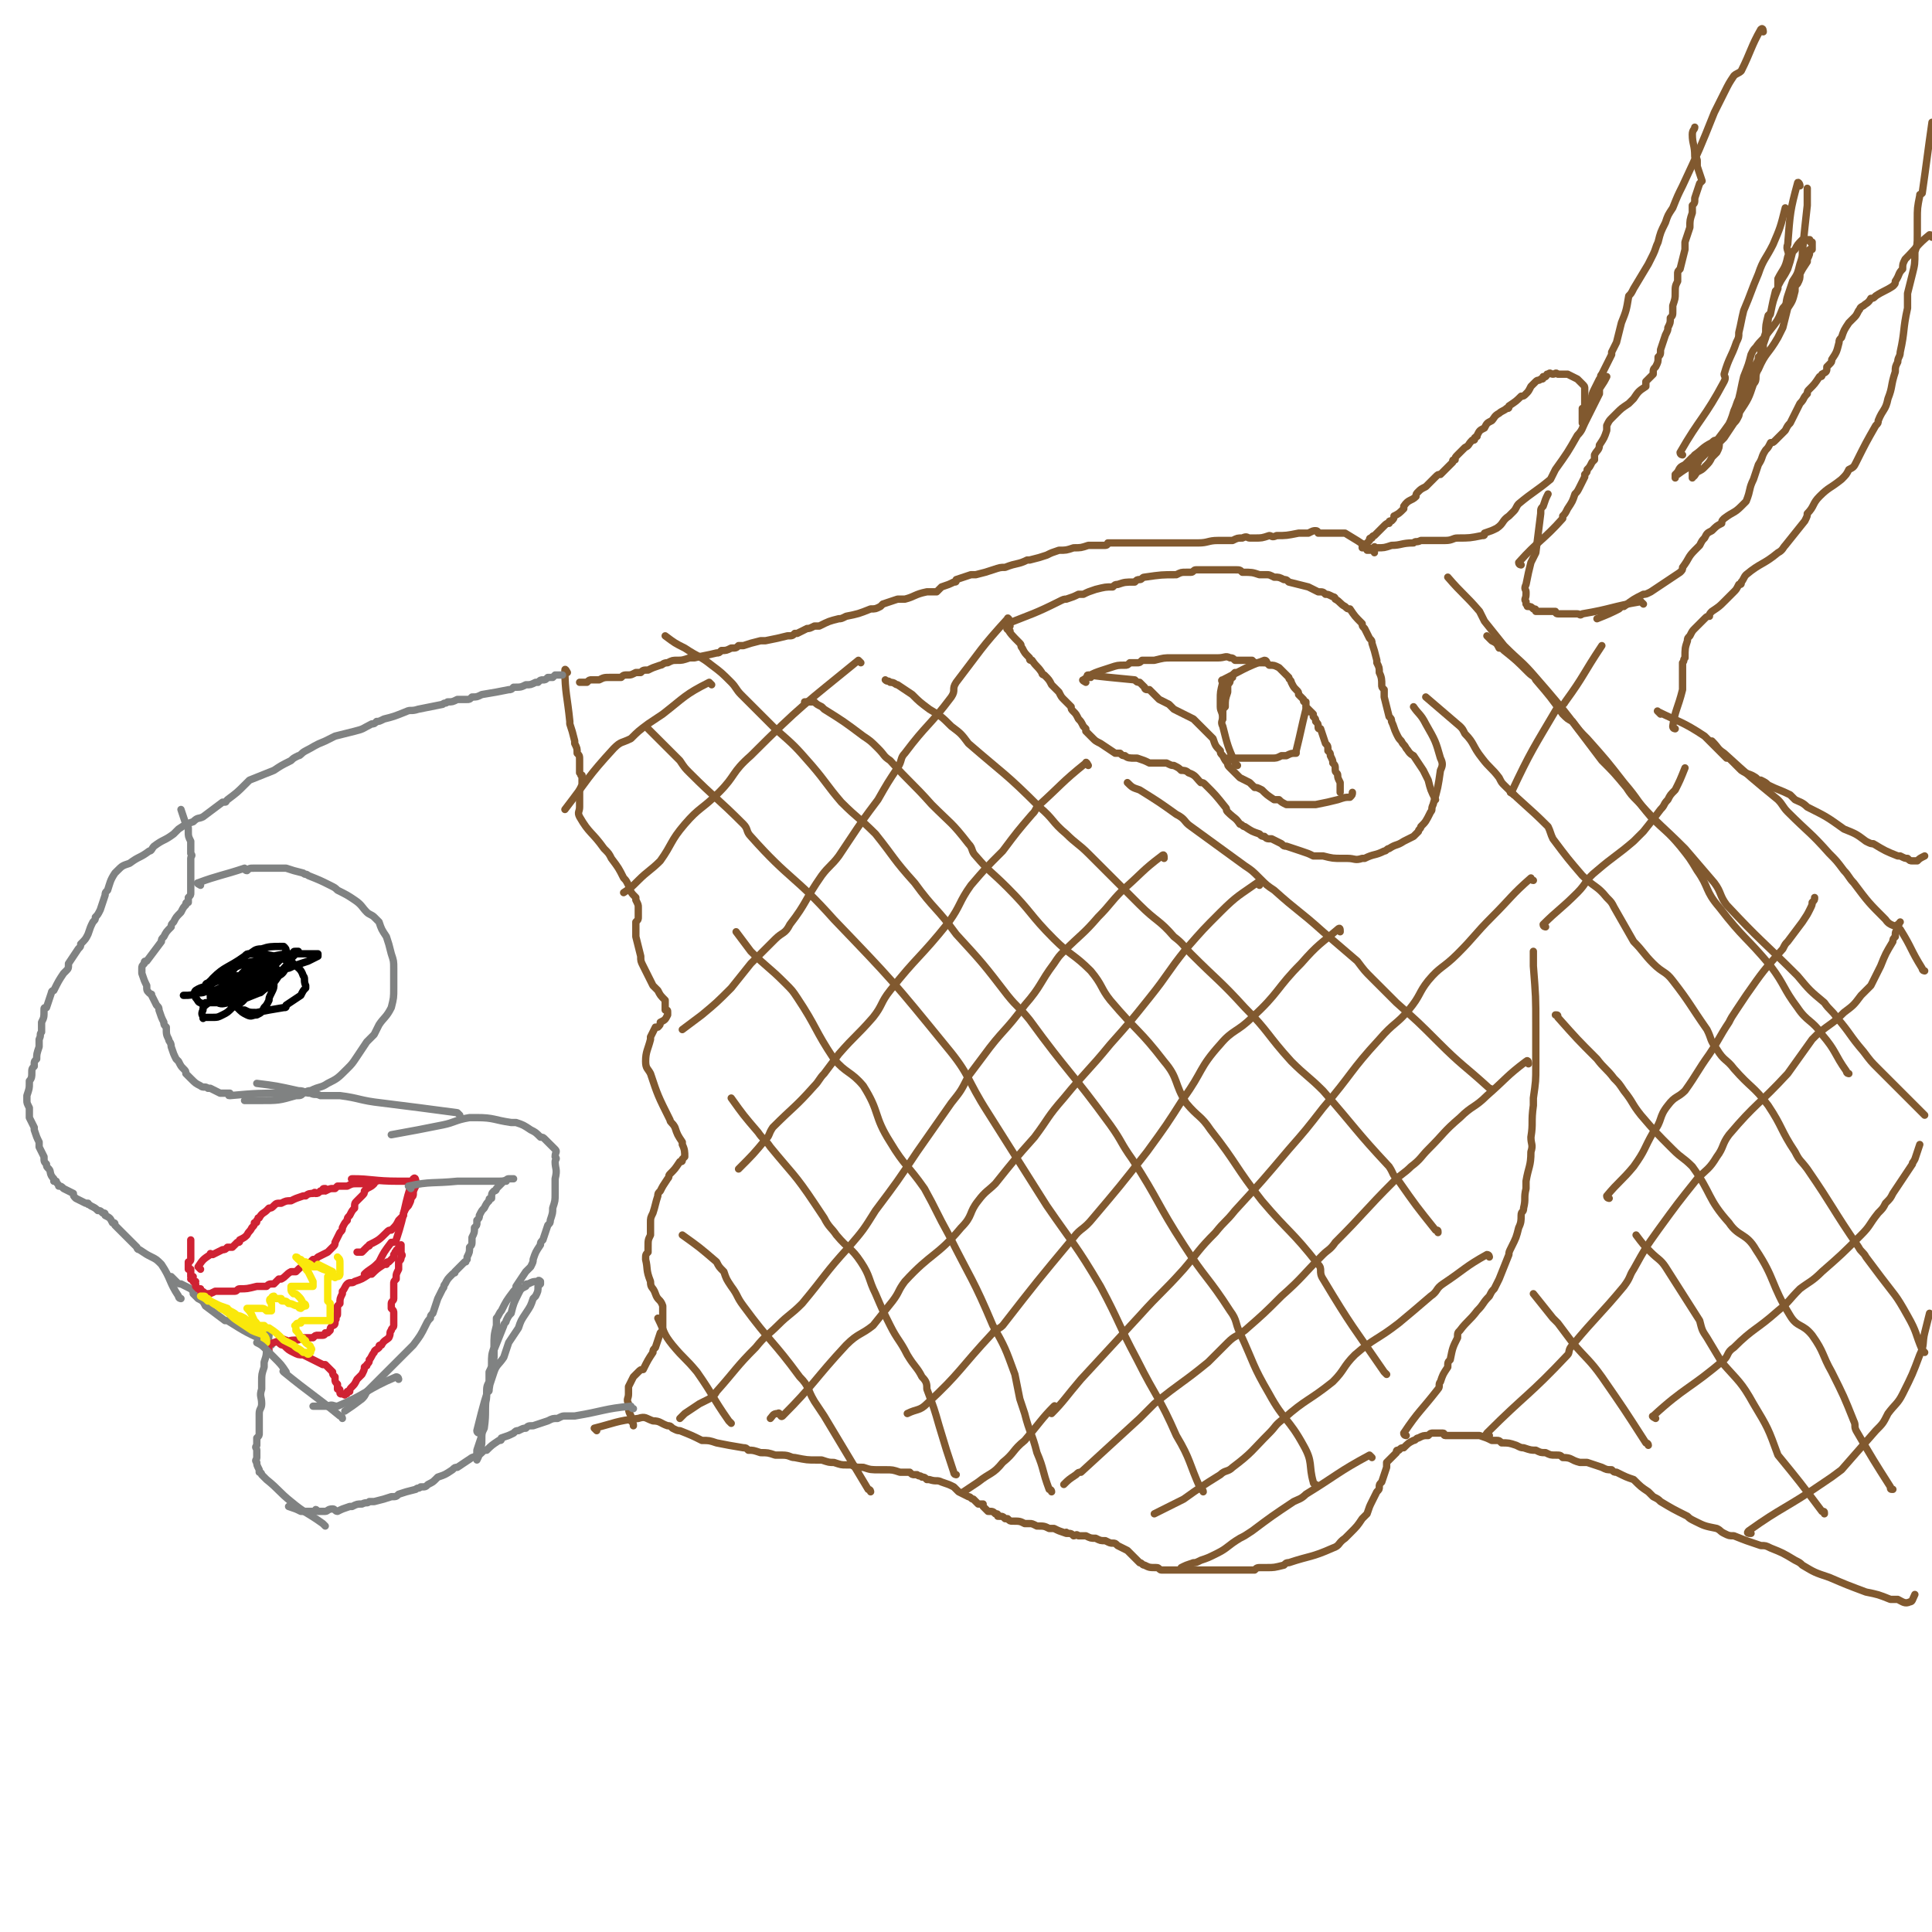 <svg viewBox='0 0 790 790' version='1.1' xmlns='http://www.w3.org/2000/svg' xmlns:xlink='http://www.w3.org/1999/xlink'><g fill='none' stroke='#81592F' stroke-width='3' stroke-linecap='round' stroke-linejoin='round'><path d='M244,585c0,0 -1,-1 -1,-1 8,-2 9,-3 18,-4 3,-1 3,0 6,1 3,0 3,1 6,2 1,0 1,0 2,1 2,1 2,1 3,1 5,2 5,2 9,4 3,0 3,0 6,1 5,1 5,1 11,2 1,0 1,0 2,1 2,0 2,0 5,1 3,0 3,0 6,1 2,0 2,0 3,0 3,0 3,1 5,1 5,1 5,1 9,1 1,0 1,0 2,0 3,1 3,1 5,1 3,1 3,1 5,1 1,0 1,0 2,0 2,1 2,1 5,1 3,1 3,1 7,1 1,0 1,0 2,0 3,0 3,0 6,1 1,0 1,0 1,0 1,0 1,0 3,0 1,1 1,1 2,1 1,0 1,0 1,0 1,1 1,0 2,1 1,0 1,0 2,1 1,0 1,0 1,0 3,1 3,0 5,1 3,1 3,1 5,2 1,1 1,1 2,2 2,1 2,1 4,2 1,0 1,1 2,1 1,1 1,1 2,2 1,0 1,0 2,0 0,1 0,1 0,1 1,1 1,1 2,2 2,0 2,0 3,1 1,0 1,0 1,1 2,0 2,0 3,1 1,0 1,0 1,0 1,1 1,1 2,1 3,0 3,0 5,1 1,0 1,0 2,0 1,0 1,0 3,1 3,0 3,0 5,1 1,0 1,0 2,0 2,1 2,1 5,2 0,0 0,-1 0,0 2,0 2,0 3,1 1,0 1,-1 2,0 2,0 2,0 3,0 2,1 2,1 4,1 2,1 2,1 4,1 2,1 2,1 3,1 1,0 1,0 2,1 2,1 2,1 4,2 2,2 2,2 3,3 1,1 1,1 2,2 1,0 1,1 2,1 2,1 2,1 5,1 1,0 1,1 2,1 2,0 2,0 5,0 2,0 2,0 4,0 1,0 1,0 2,0 1,0 1,0 2,0 3,0 3,0 5,0 1,0 1,0 2,0 3,0 3,0 5,0 1,0 1,0 2,0 3,0 3,0 6,0 3,0 3,0 5,0 1,-1 1,-1 3,-1 1,0 1,0 2,0 3,0 3,0 7,-1 1,-1 1,-1 2,-1 9,-3 9,-2 18,-6 3,-1 2,-2 5,-4 1,-1 1,-1 2,-2 3,-3 3,-3 5,-6 1,-1 1,-1 2,-2 1,-3 1,-3 2,-5 1,-2 1,-2 2,-4 1,-1 1,-1 1,-2 0,-1 0,-1 1,-2 1,-3 1,-3 2,-6 0,-1 0,-1 0,-2 1,-1 1,-1 2,-2 1,-1 1,-1 2,-2 0,-1 0,-1 1,-1 1,-1 1,-1 2,-1 2,-2 2,-2 4,-3 1,0 1,-1 2,-1 2,-1 2,-1 4,-1 1,-1 1,-1 2,-1 2,0 2,0 4,0 1,0 0,1 1,1 2,0 2,0 4,0 1,0 1,0 3,0 1,0 1,0 2,0 3,0 3,0 5,0 3,1 3,1 5,2 1,0 1,0 2,0 1,0 1,0 2,1 3,0 3,0 6,1 2,1 2,1 3,1 3,1 3,1 5,1 2,1 2,1 4,1 2,1 2,1 4,1 2,0 2,0 3,1 4,0 3,1 7,2 1,0 1,0 3,0 3,1 3,1 6,2 2,1 2,1 4,1 1,1 1,1 2,1 4,2 4,2 7,3 3,3 3,3 6,5 1,1 1,1 2,2 2,1 2,1 3,2 5,3 5,3 11,6 1,1 1,1 3,2 4,2 4,2 9,3 2,1 1,1 3,2 2,1 2,1 4,1 5,2 5,2 11,4 2,0 2,0 4,1 5,2 5,2 10,5 2,1 2,1 3,2 5,3 5,3 11,5 7,3 7,3 15,6 5,1 5,1 10,3 1,0 1,0 3,0 2,1 3,2 5,1 1,0 1,-1 2,-3 '/><path d='M575,587c0,0 -1,0 -1,-1 6,-9 7,-9 14,-18 1,-1 0,-2 1,-3 1,-3 1,-3 3,-6 0,-2 0,-2 1,-3 1,-5 1,-5 3,-9 0,-2 0,-2 1,-3 3,-4 4,-4 7,-8 3,-3 2,-3 5,-6 1,-2 1,-2 2,-3 1,-2 1,-2 2,-4 2,-5 2,-5 4,-10 0,-1 0,-1 1,-3 2,-4 2,-4 3,-8 1,-2 1,-3 1,-5 0,-2 1,-1 1,-3 1,-4 0,-4 1,-8 0,-1 0,-1 0,-3 1,-6 2,-6 2,-12 1,-3 0,-3 0,-6 1,-6 0,-6 1,-13 0,-2 0,-2 0,-3 1,-7 1,-7 1,-13 0,-2 0,-2 0,-4 0,-6 0,-6 0,-12 0,-13 0,-12 -1,-25 0,-3 0,-3 0,-6 '/><path d='M679,292c0,0 -2,-2 -1,-1 8,4 10,4 19,10 1,1 1,1 2,2 3,3 3,3 7,7 1,0 1,0 2,1 2,2 2,2 4,4 3,2 3,1 6,3 1,1 1,1 2,1 2,1 2,1 3,2 4,2 5,2 9,4 1,1 1,1 2,2 2,1 3,1 5,3 8,4 8,4 15,9 5,2 5,2 9,5 2,1 2,1 3,1 5,3 5,3 10,5 0,0 0,0 1,0 2,1 2,1 3,1 1,1 1,1 2,1 1,0 1,0 1,0 1,0 1,0 1,0 1,-1 1,-1 3,-2 '/><path d='M685,298c0,0 -1,0 -1,-1 1,-7 2,-7 4,-15 0,-4 0,-4 0,-7 0,-2 0,-2 0,-4 1,-1 0,-1 1,-2 0,-4 0,-4 1,-7 0,-1 0,-1 1,-2 1,-2 1,-2 2,-3 2,-2 2,-2 4,-4 1,-1 1,-1 2,-1 0,-1 0,-1 1,-2 3,-2 3,-2 5,-4 1,-1 1,-1 1,-1 1,-1 1,-1 3,-3 1,-1 1,-1 2,-3 1,0 1,0 1,-1 1,-1 1,-2 2,-3 6,-5 7,-4 13,-9 2,-1 2,-2 3,-3 4,-5 4,-5 8,-10 1,-2 1,-2 1,-3 3,-3 2,-4 5,-7 4,-4 4,-3 9,-7 2,-2 2,-2 3,-4 2,-1 2,-1 3,-3 4,-8 4,-8 8,-15 1,-1 1,-1 1,-2 2,-5 3,-4 4,-9 2,-5 1,-5 3,-11 0,-2 0,-2 1,-4 0,-2 1,-2 1,-4 2,-9 1,-9 3,-18 0,-3 0,-3 0,-6 1,-4 1,-4 2,-8 1,-4 1,-4 1,-9 1,-3 1,-3 1,-7 0,-3 0,-3 0,-6 0,-5 0,-5 1,-10 0,-1 0,0 1,-1 2,-14 2,-15 4,-29 '/><path d='M721,13c0,0 0,-2 -1,-1 -4,7 -4,9 -8,17 -1,1 -2,1 -3,2 -2,3 -2,3 -4,7 -2,4 -2,4 -4,8 -6,15 -6,15 -13,30 -2,4 -2,4 -4,9 -2,3 -2,3 -3,6 -2,4 -2,4 -3,8 -1,2 -1,3 -2,5 -1,2 -1,2 -2,4 -3,5 -3,5 -6,10 -1,2 -1,2 -2,3 -1,6 -1,6 -3,11 -1,4 -1,4 -2,8 -1,2 -1,2 -2,4 0,1 0,1 0,1 -2,4 -2,4 -4,8 -1,1 0,1 -1,2 -1,2 -1,2 -2,4 -1,2 -1,2 -1,4 -1,1 -1,1 -1,1 0,1 0,1 -1,2 0,1 0,1 -1,2 0,1 0,1 0,2 0,0 0,1 0,1 0,0 0,0 -1,1 0,0 0,0 0,0 0,0 0,1 0,1 0,-1 0,-1 0,-2 0,-1 0,-1 0,-3 0,0 0,0 0,-1 0,0 1,0 1,-1 0,-1 0,-1 0,-2 0,-1 0,-1 0,-1 0,-1 0,-1 0,-1 0,-1 0,-1 0,-2 0,-1 0,-1 0,-1 0,-1 0,-1 -1,-2 -1,-1 -1,-1 -2,-2 -2,-1 -2,-1 -4,-2 -2,0 -2,0 -3,0 -1,0 -1,0 -1,0 -1,-1 -1,0 -2,0 0,0 0,0 0,0 -1,0 -1,-1 -2,0 -1,0 0,0 -1,1 0,0 0,0 -1,0 0,1 0,1 -1,1 -1,1 -1,0 -2,1 -1,1 -1,1 -1,1 -1,1 -1,1 -1,1 -1,2 -1,2 -2,3 -1,1 -1,1 -2,1 -2,2 -2,2 -5,4 0,1 0,1 -1,1 -1,1 -2,1 -3,2 -2,1 -2,2 -3,3 -2,1 -2,1 -3,3 -2,1 -2,1 -3,3 0,1 0,0 -1,1 0,1 0,1 -1,1 -2,2 -1,2 -3,3 0,0 0,0 -1,1 -1,1 -1,1 -2,2 -1,1 -1,1 -1,2 -1,0 -1,0 -1,1 -1,1 -1,1 -1,1 -2,2 -2,2 -4,4 -1,0 -1,0 -2,1 -2,2 -2,2 -4,4 -2,1 -2,1 -3,2 -1,1 -1,1 -1,2 -2,2 -3,1 -5,4 0,0 0,0 0,1 -2,2 -2,2 -4,3 0,1 0,1 -1,2 -1,0 -1,0 -1,1 -1,0 -1,0 -2,1 0,0 0,0 0,0 -1,1 -1,1 -1,1 -1,1 -1,1 -2,2 -1,1 -1,1 -1,1 0,0 -1,0 -1,1 -1,0 -1,0 -1,1 0,0 0,0 -1,1 0,0 0,0 0,0 -1,1 -1,0 -2,1 0,0 0,0 0,1 1,0 1,0 1,0 0,0 0,0 0,0 0,0 0,0 0,0 1,0 1,1 1,1 0,0 0,0 1,0 0,0 0,0 0,0 1,-1 1,-1 2,-1 0,-1 0,0 1,0 3,0 3,0 6,-1 4,0 4,-1 9,-1 1,-1 1,0 3,-1 5,0 5,0 10,0 3,0 3,-1 5,-1 5,0 5,0 10,-1 1,0 1,0 1,-1 3,-1 3,-1 5,-2 3,-2 2,-3 5,-5 1,-1 1,-1 2,-2 1,-1 1,-2 2,-3 6,-5 7,-5 13,-10 1,-2 1,-2 2,-4 5,-7 5,-7 9,-14 2,-2 2,-3 3,-5 1,-2 1,-2 2,-4 2,-4 2,-4 4,-8 0,-1 0,-1 0,-2 2,-3 2,-3 3,-5 '/><path d='M562,226c0,-1 0,-1 -1,-1 -6,-4 -6,-4 -11,-7 -2,0 -2,0 -3,0 -2,0 -2,0 -4,0 0,0 0,0 -1,0 -1,0 -1,0 -3,0 0,0 0,-1 -1,-1 -1,0 -1,0 -3,1 -2,0 -2,0 -4,0 -5,1 -5,1 -9,1 -2,1 -2,0 -3,0 -3,1 -3,1 -6,1 -1,0 -1,0 -2,0 -1,0 -1,-1 -3,0 -2,0 -2,0 -4,1 -1,0 -1,0 -2,0 -2,0 -2,0 -4,0 -4,0 -4,1 -8,1 -1,0 -1,0 -2,0 -3,0 -3,0 -5,0 -1,0 -1,0 -1,0 -2,0 -2,0 -4,0 -2,0 -2,0 -4,0 -1,0 -1,0 -2,0 -4,0 -4,0 -8,0 -1,0 -1,0 -2,0 -2,0 -2,0 -4,0 -1,0 -1,0 -2,0 -1,0 -1,0 -3,0 0,0 0,1 -1,1 -3,0 -3,0 -5,0 -1,0 -1,0 -2,0 -3,1 -3,1 -6,1 -3,1 -3,1 -6,1 -3,1 -3,1 -5,2 -3,1 -3,1 -7,2 0,0 0,0 -1,0 -4,2 -4,1 -9,3 -2,0 -2,0 -5,1 -3,1 -3,1 -7,2 -1,0 -1,0 -2,0 -3,1 -3,1 -6,2 0,1 0,1 -1,1 -2,1 -2,1 -5,2 -1,1 -1,1 -2,2 -2,0 -2,0 -4,0 -5,1 -5,2 -9,3 -2,0 -2,0 -3,0 -3,1 -3,1 -6,2 -1,1 -1,1 -1,1 -2,1 -2,1 -4,1 -5,2 -5,2 -10,3 -2,1 -2,1 -3,1 -4,1 -4,1 -8,3 -1,0 -1,0 -2,0 -2,1 -2,1 -3,1 -2,1 -2,1 -4,2 -1,0 -1,0 -1,0 -1,1 -1,1 -3,1 -4,1 -4,1 -9,2 -1,0 -1,0 -2,0 -4,1 -4,1 -7,2 -1,0 -1,0 -2,0 -1,1 -1,1 -3,1 -2,1 -2,1 -4,1 -1,1 -1,1 -2,1 -4,1 -5,1 -9,2 -1,0 -1,0 -2,0 -3,1 -3,1 -5,1 -2,0 -2,0 -4,1 -2,0 -2,1 -3,1 -3,1 -3,1 -5,2 -2,0 -2,0 -3,1 0,0 0,0 -1,0 -1,0 -1,0 -1,0 -2,1 -2,1 -3,1 -2,0 -2,0 -3,1 -1,0 -1,0 -2,0 -1,0 -1,0 -2,0 -3,0 -3,0 -5,1 -1,0 -1,0 -2,0 0,0 0,0 -1,0 -1,0 -1,0 -2,1 -1,0 -1,0 -1,0 -1,0 -1,0 -2,0 '/><path d='M232,275c0,0 -1,-2 -1,-1 0,9 1,11 2,21 0,1 0,1 0,1 1,3 1,3 2,7 0,0 0,0 0,1 1,2 1,2 1,4 1,1 1,1 1,3 0,1 0,1 0,2 0,2 0,2 0,3 1,1 0,1 1,1 0,1 0,1 0,3 0,1 0,1 -1,3 0,1 0,1 0,2 0,2 0,2 0,5 0,2 -1,2 0,4 4,7 5,6 10,13 2,2 2,2 3,4 3,4 3,4 5,8 1,1 1,1 2,3 1,3 1,3 3,5 0,1 0,1 0,1 1,2 1,2 1,3 0,1 0,1 0,1 0,1 0,1 0,2 0,1 0,1 0,1 0,1 0,1 -1,2 0,1 0,1 0,1 0,1 0,1 0,1 0,1 0,1 0,2 0,0 0,0 0,1 0,0 0,0 0,1 1,4 1,4 2,8 0,2 0,2 1,4 1,2 1,2 2,4 1,2 1,2 2,4 1,1 1,1 2,2 1,2 1,2 3,4 0,2 0,2 0,4 1,0 1,0 1,1 0,1 0,1 0,1 -1,2 -1,2 -3,3 0,1 0,1 -1,2 0,0 0,0 -1,0 -1,2 -1,2 -2,4 0,0 0,0 0,1 -1,4 -2,5 -2,9 0,3 1,3 2,5 3,9 3,9 8,19 0,1 1,1 2,3 1,3 1,3 3,6 0,1 0,1 0,1 1,2 1,3 1,5 0,0 0,0 -1,1 0,1 0,1 -1,1 -2,3 -2,3 -4,5 -1,1 0,1 -1,2 -2,3 -2,3 -3,5 -1,1 -1,1 -1,2 -1,3 -1,4 -2,7 -1,2 -1,2 -1,4 0,2 0,2 0,5 -1,2 -1,2 -1,5 0,1 0,1 0,2 -1,1 -1,1 -1,3 1,4 0,4 2,9 0,3 1,2 2,5 1,3 2,2 3,5 0,4 0,4 0,9 0,1 0,1 -1,2 -1,3 -1,3 -2,6 -1,1 -1,1 -1,2 -2,3 -2,3 -4,7 -1,0 -1,0 -2,1 -1,1 -1,1 -2,2 -1,2 -1,2 -2,4 0,0 0,0 0,1 0,1 0,1 0,2 0,2 -1,2 0,4 0,3 0,3 1,5 0,1 0,1 0,2 1,1 1,1 1,2 '/></g>
<g fill='none' stroke='#808282' stroke-width='3' stroke-linecap='round' stroke-linejoin='round'><path d='M259,576c-1,0 -1,-1 -1,-1 -11,1 -11,2 -23,4 0,0 0,0 -1,0 -1,0 -1,0 -3,0 -1,0 -1,0 -3,1 -2,0 -2,0 -4,1 -3,1 -3,1 -6,2 -2,0 -2,0 -3,1 -1,0 -1,0 -3,1 -1,0 -1,0 -2,1 -2,1 -2,1 -5,2 0,1 0,1 -1,1 -3,2 -3,2 -5,4 -1,0 -1,0 -1,0 -2,2 -2,2 -5,3 -3,2 -3,2 -6,4 -1,0 -1,0 -2,1 -3,2 -3,2 -6,3 0,0 0,0 -1,1 -1,1 -1,1 -3,2 -1,1 -1,1 -3,1 -1,1 -1,0 -2,1 -4,1 -4,1 -7,2 -1,1 -1,1 -3,1 -3,1 -3,1 -7,2 -1,0 -1,0 -2,0 -1,1 -1,0 -3,1 -2,0 -2,0 -4,1 -1,0 -1,0 -1,0 -3,1 -3,1 -5,2 -1,0 -1,-1 -2,-1 -2,0 -2,1 -3,1 -1,0 -1,0 -3,0 -1,-1 -1,-1 -1,0 -1,0 -1,0 -2,0 -1,0 -1,0 -3,0 -1,0 -1,0 -1,0 -2,-1 -2,-1 -5,-2 '/><path d='M133,624c0,0 -1,-1 -1,-1 -7,-5 -7,-4 -13,-9 -5,-4 -5,-5 -10,-9 -1,-1 -1,-1 -2,-2 0,-1 -1,-1 -1,-1 0,-1 0,-1 0,-1 -1,-2 -1,-2 -1,-3 -1,-1 0,-1 0,-2 0,-1 0,-1 0,-3 0,-1 -1,-1 0,-2 0,-2 0,-2 0,-3 1,-1 1,-1 1,-2 0,-3 0,-3 0,-6 0,-1 0,-1 0,-2 0,-2 1,-2 1,-4 0,-3 -1,-3 0,-6 0,-2 0,-2 0,-3 0,-3 0,-3 1,-6 0,-1 0,-1 0,-2 1,-3 1,-3 1,-7 1,-3 1,-3 1,-5 '/><path d='M111,550c0,0 -1,0 -1,-1 -9,-4 -9,-4 -17,-9 -1,0 -1,0 -1,0 -4,-3 -4,-3 -8,-6 -1,-2 -1,-2 -3,-3 -1,-1 -1,-1 -2,-2 0,-1 0,-1 -1,-2 -2,-1 -2,-1 -4,-2 -1,0 -1,0 -2,-1 -1,-1 -1,-1 -2,-2 '/><path d='M74,531c0,0 -1,0 -1,-1 -4,-6 -3,-7 -7,-13 -2,-2 -2,-2 -4,-3 -2,-1 -2,-1 -5,-3 0,0 -1,0 -1,-1 -2,-2 -2,-2 -4,-4 0,0 0,0 -1,-1 -1,-1 -1,-1 -2,-2 0,0 0,0 -1,-1 0,0 0,0 -1,-1 0,-1 0,-1 -1,-1 -1,-2 -1,-2 -3,-3 0,-1 0,-1 -1,-1 -1,-1 -1,-1 -2,-1 -1,-1 -1,-1 -3,-2 -1,-1 -1,0 -1,-1 -1,0 -1,0 -1,0 -2,-1 -2,-1 -4,-2 -1,-1 -1,-1 -1,-2 -2,-1 -2,-1 -4,-2 0,0 0,0 0,0 -1,-1 -1,-1 -2,-1 0,-1 -1,-1 -1,-2 0,0 0,0 -1,0 0,-1 0,-1 0,-1 -2,-2 -1,-3 -2,-4 -1,-1 -1,-1 -1,-2 -1,-1 -1,-1 -1,-3 -1,-2 -1,-2 -2,-4 0,-1 0,-1 0,-2 -1,-2 -1,-2 -2,-5 0,0 0,0 0,-1 -1,-2 -1,-2 -2,-4 0,-1 0,-1 0,-2 0,-1 0,-1 0,-2 -1,-2 -1,-2 -1,-3 0,-1 0,-1 0,-2 1,-3 1,-3 1,-5 0,0 0,0 0,-1 1,-1 1,-2 1,-3 0,-2 0,-2 1,-3 0,-1 0,-1 0,-1 0,-1 0,-1 1,-2 0,-2 0,-2 1,-5 0,0 0,0 0,-1 0,-1 0,-1 0,-2 1,-2 0,-2 1,-3 0,-1 0,-1 0,-2 0,-1 0,-1 0,-2 1,-2 1,-2 1,-5 0,-1 0,-1 1,-1 1,-3 1,-3 2,-6 0,0 0,-1 1,-1 2,-4 2,-4 4,-7 1,-1 1,-1 1,-1 1,-1 1,-1 1,-3 2,-3 2,-3 4,-6 1,-1 1,-1 1,-2 2,-2 2,-2 3,-4 1,-3 1,-3 2,-5 1,-1 1,-1 1,-2 1,-1 1,-1 2,-3 1,-3 1,-3 2,-6 0,-1 0,-1 1,-2 1,-3 1,-4 3,-7 0,0 0,0 1,-1 2,-2 2,-2 5,-3 4,-3 4,-2 8,-5 1,0 1,-1 2,-2 4,-3 4,-2 8,-5 1,-1 1,-1 2,-2 3,-2 3,-2 6,-3 2,-2 2,-1 4,-2 4,-3 4,-3 8,-6 2,0 1,0 2,-1 4,-3 4,-3 7,-6 1,-1 1,-1 2,-2 5,-2 5,-2 10,-4 3,-2 3,-2 7,-4 1,-1 1,-1 3,-2 1,0 1,-1 3,-2 4,-2 3,-2 8,-4 2,-1 2,-1 4,-2 4,-1 4,-1 8,-2 4,-1 3,-1 7,-3 1,0 1,0 2,-1 1,0 1,0 3,-1 4,-1 4,-1 9,-3 2,-1 2,0 5,-1 5,-1 5,-1 10,-2 1,-1 1,0 2,-1 2,0 2,0 4,-1 2,0 2,0 4,0 1,0 1,0 2,-1 2,0 2,0 4,-1 6,-1 6,-1 11,-2 1,0 1,0 2,-1 3,0 3,0 5,-1 2,0 2,0 4,-1 1,0 1,0 1,0 1,-1 1,-1 2,-1 1,0 1,0 2,-1 1,0 1,0 2,0 0,0 0,0 1,-1 1,0 1,0 3,0 '/><path d='M196,586c0,0 -1,0 -1,-1 3,-12 3,-12 7,-24 1,-3 2,-3 4,-6 1,-3 1,-3 2,-6 2,-3 2,-3 4,-6 1,-3 1,-3 3,-6 2,-3 2,-3 3,-6 1,-1 1,-1 1,-1 1,-2 1,-2 1,-4 1,-1 1,-1 1,-1 0,0 0,0 0,-1 0,0 0,0 0,0 -1,-1 -1,0 -1,0 -2,0 -2,0 -4,1 -1,0 -1,0 -1,1 -2,1 -2,1 -3,3 -2,4 -2,4 -3,8 -1,1 -1,1 -2,3 0,1 -1,1 -1,2 -2,5 -2,5 -4,10 0,2 0,1 0,3 -1,6 -1,7 -2,13 0,1 0,1 -1,1 0,3 0,3 -1,7 0,3 0,3 -1,6 0,1 0,1 0,2 0,2 0,2 0,3 -1,3 -1,3 -2,6 0,0 0,0 0,0 0,1 0,1 0,2 0,1 0,1 0,1 0,0 0,0 0,1 0,0 0,0 0,0 0,0 0,0 0,0 0,0 0,0 0,0 1,-2 1,-2 1,-4 1,-2 1,-2 1,-4 0,-3 0,-3 1,-5 1,-7 0,-7 1,-14 0,-3 0,-3 1,-5 0,-2 0,-2 0,-4 1,-2 1,-2 1,-3 0,-4 0,-4 1,-7 0,-5 0,-5 1,-9 0,-1 0,-1 0,-3 1,-1 1,-2 2,-3 2,-4 2,-4 5,-8 1,-1 1,-1 1,-2 2,-3 2,-3 4,-6 1,-1 1,-1 2,-2 1,-2 1,-2 1,-3 1,-3 1,-3 3,-6 0,-1 0,-1 1,-2 1,-3 1,-3 2,-6 1,-1 1,-1 1,-2 1,-3 1,-3 1,-5 1,-3 1,-3 1,-6 0,-3 0,-3 0,-6 1,-4 0,-4 0,-7 0,-1 1,-1 0,-2 0,-2 1,-2 0,-3 -2,-2 -2,-2 -4,-4 -1,-1 -1,-1 -2,-1 -2,-2 -2,-2 -4,-3 -3,-2 -3,-2 -6,-3 -1,0 -1,0 -2,0 -7,-1 -7,-2 -14,-2 -2,0 -2,0 -3,0 -6,1 -6,2 -11,3 -10,2 -10,2 -21,4 '/><path d='M188,456c0,0 0,0 -1,-1 -15,-2 -15,-2 -31,-4 -9,-1 -9,-2 -17,-3 -1,0 -1,0 -2,0 -3,0 -3,0 -6,0 -2,-1 -2,0 -4,-1 -3,0 -2,-1 -5,-1 -9,-2 -9,-2 -17,-3 '/><path d='M119,448c-1,0 -1,-1 -1,-1 -12,0 -13,0 -24,1 -1,0 0,0 0,-1 -2,0 -2,0 -4,0 -2,-1 -2,-1 -4,-2 -1,0 -1,0 -1,0 -1,-1 -2,0 -3,-1 -2,-1 -2,-1 -4,-3 -1,-1 -1,-1 -2,-2 0,-1 0,-1 -1,-2 -1,-1 -1,-1 -2,-3 -1,-1 -1,-1 -1,-1 -1,-2 -1,-2 -2,-5 0,0 0,0 0,0 0,-2 -1,-2 -1,-3 -1,-2 -1,-2 -1,-5 -1,-1 -1,-1 -1,-2 -1,-2 -1,-2 -2,-5 0,-1 0,-1 -1,-2 -1,-2 -1,-2 -2,-4 0,-1 0,0 -1,-1 -1,-1 -1,-1 -1,-3 -1,-2 -1,-2 -2,-5 0,-1 0,-1 0,-2 0,-1 0,-1 1,-2 0,-1 0,-1 1,-1 3,-4 3,-4 6,-8 0,-1 0,-1 1,-2 1,-2 1,-2 3,-4 0,-1 0,-1 1,-2 1,-2 1,-2 3,-4 0,0 0,0 0,0 1,-2 1,-2 2,-3 0,-1 0,-1 1,-1 0,-1 0,-1 0,-2 1,-1 1,-1 1,-2 0,-1 0,-1 0,-3 0,-1 0,-1 0,-2 0,-2 0,-2 0,-3 0,-3 0,-3 0,-6 0,-1 1,-1 0,-2 0,-2 0,-2 0,-4 0,-1 0,-1 0,-1 -1,-2 -1,-2 -1,-4 0,-1 0,-1 0,-1 0,-1 0,-1 -1,-2 -1,-3 -1,-3 -2,-6 '/><path d='M82,362c0,0 -2,-1 -1,-1 8,-3 10,-3 19,-6 0,0 0,1 1,1 1,-1 1,-1 3,-1 4,0 4,0 9,0 2,0 2,0 4,0 3,1 3,1 7,2 1,1 1,0 2,1 5,2 5,2 9,4 2,1 2,1 3,2 4,2 4,2 7,4 3,2 3,3 5,5 1,1 2,1 3,2 1,1 1,1 2,2 1,3 1,3 3,6 1,3 1,3 2,7 1,3 1,3 1,6 0,3 0,3 0,5 0,1 0,1 0,3 0,4 0,4 -1,8 -2,4 -3,4 -5,7 -1,2 -1,2 -2,4 -2,2 -2,2 -3,3 -2,3 -2,3 -4,6 -2,3 -2,3 -4,5 -4,4 -4,4 -8,6 -3,2 -3,1 -7,3 -1,0 -1,0 -3,1 -1,1 -1,1 -3,1 -7,2 -7,2 -15,2 -3,0 -3,0 -6,0 '/></g>
<g fill='none' stroke='#000000' stroke-width='3' stroke-linecap='round' stroke-linejoin='round'><path d='M109,397c0,0 0,-2 -1,-1 -9,6 -9,7 -19,14 -1,0 -1,0 -1,0 -2,0 -2,0 -4,0 -1,1 -1,1 -2,0 -1,0 -1,-1 -2,-2 0,0 0,0 0,-1 0,-1 -1,-1 0,-2 3,-2 4,-1 7,-3 2,-1 2,-1 4,-1 3,-1 3,-1 6,-2 0,0 0,1 1,1 1,0 2,-1 3,0 1,0 0,1 1,2 0,0 0,0 1,1 0,0 0,0 0,1 0,1 0,1 -1,2 -3,4 -3,4 -7,6 -2,2 -2,2 -4,3 -2,1 -2,1 -4,1 -1,0 -2,0 -3,0 -1,0 -1,1 -1,0 0,-1 -1,-1 0,-3 0,-1 0,-1 1,-2 7,-5 7,-5 13,-10 1,-1 1,-1 3,-2 2,-1 2,-1 5,-3 0,-1 0,-1 1,-1 2,-1 2,0 4,-1 1,0 1,0 1,0 1,1 1,1 2,2 0,1 0,1 0,3 0,0 0,0 0,1 -1,1 -1,1 -1,2 0,2 0,2 -1,4 -1,2 -1,2 -1,3 -1,2 -1,2 -2,3 -1,2 -1,2 -3,3 -2,0 -2,1 -4,0 -2,-1 -2,-1 -4,-3 -2,-1 -2,0 -3,-2 -1,-1 -1,-1 -1,-2 -1,-5 -1,-5 0,-9 0,-1 1,-1 2,-2 2,-2 1,-2 3,-4 1,-1 1,-1 2,-2 2,-1 2,-1 4,-1 1,0 1,0 3,0 6,1 6,1 11,3 1,0 1,0 2,1 2,2 3,2 4,5 1,1 0,2 1,4 0,0 0,1 0,1 -1,1 -1,1 -2,3 -3,2 -3,2 -6,4 0,1 0,1 -1,1 -6,1 -6,1 -11,2 -3,0 -3,0 -5,-1 -2,0 -2,0 -3,-1 -2,-1 -2,-1 -3,-2 -2,-1 -2,-1 -2,-3 0,-1 1,-1 2,-3 1,-1 1,-1 3,-3 1,-2 1,-2 3,-4 4,-2 4,-2 8,-4 2,-1 2,-1 4,-1 3,0 3,0 6,0 0,0 0,-1 0,0 1,0 1,1 1,1 -1,2 -1,2 -2,3 -1,1 -1,2 -3,3 -2,3 -2,3 -5,5 -2,1 -2,2 -3,2 -5,2 -5,2 -10,4 -1,0 -1,0 -2,0 -2,0 -3,1 -5,0 -1,-1 -2,-1 -3,-2 0,-1 0,-1 0,-2 0,-3 -1,-4 1,-6 5,-5 6,-4 13,-9 1,-1 1,-1 2,-1 2,-1 2,-2 5,-2 3,-1 4,-1 8,-1 0,0 0,0 1,0 1,1 1,1 1,2 0,0 0,0 0,0 -1,1 -1,2 -2,3 -1,1 -1,1 -3,3 0,0 0,0 -1,1 -1,2 -1,2 -2,3 -2,2 -2,1 -4,3 -1,0 -1,0 -2,1 -1,1 -1,1 -1,1 -1,1 -1,1 -3,2 0,1 0,1 0,1 -1,0 -1,0 -1,0 1,-1 1,-1 2,-3 1,0 1,0 1,-1 2,-2 2,-2 3,-3 2,-2 1,-2 3,-3 2,-2 2,-2 5,-3 2,-1 1,-2 3,-3 3,-1 3,-1 5,-1 0,-1 0,-1 1,-1 0,0 1,0 1,0 0,0 0,1 -1,1 -1,1 -1,1 -2,2 -2,2 -1,2 -3,4 -1,1 -1,1 -1,2 -2,1 -1,1 -3,2 -5,4 -5,3 -10,6 -1,1 -1,1 -3,1 -5,1 -5,2 -10,1 -1,0 -1,0 -2,-1 -2,-2 -2,-2 -3,-4 0,0 0,-1 1,-1 3,-3 4,-2 8,-5 1,0 1,0 2,-1 5,-2 4,-2 9,-3 7,-2 7,-2 13,-3 2,0 2,0 4,0 3,0 3,0 6,0 0,0 0,0 1,0 1,0 1,0 2,0 0,1 0,1 0,1 -2,1 -2,1 -4,2 -3,1 -3,1 -6,2 -2,1 -2,1 -3,1 -5,2 -5,2 -11,4 -1,0 -1,0 -3,0 -3,1 -3,1 -6,2 -1,1 -1,1 -3,1 -1,1 -1,1 -2,1 -1,0 -1,0 -2,0 -2,1 -2,1 -4,1 -1,0 -1,0 -1,0 -2,1 -2,1 -4,1 -3,1 -3,1 -6,1 '/></g>
<g fill='none' stroke='#CF2233' stroke-width='3' stroke-linecap='round' stroke-linejoin='round'><path d='M82,519c0,0 -1,-1 -1,-1 2,-3 2,-3 5,-5 0,-1 0,0 1,0 2,-1 2,-1 4,-2 1,0 1,0 2,-1 1,0 1,0 2,0 1,-1 1,-1 2,-2 1,0 1,0 1,-1 2,-1 2,-1 3,-2 0,0 0,0 0,0 1,-2 1,-1 2,-3 1,-1 1,-1 1,-2 1,0 1,0 1,-1 1,-1 0,-1 1,-1 1,-2 2,-2 3,-3 0,0 0,0 1,-1 1,0 1,0 2,-1 1,-1 1,-1 3,-1 2,-1 2,-1 4,-1 2,-1 2,-1 5,-2 0,0 0,0 1,0 1,-1 2,-1 3,-1 1,-1 1,0 1,0 1,0 1,0 2,-1 0,0 0,0 1,0 0,-1 0,-1 1,-1 0,0 0,1 0,1 2,-1 2,-1 3,-1 0,0 0,0 1,0 1,-1 1,-1 1,-1 1,0 1,0 2,0 1,0 0,0 1,0 1,0 1,0 1,0 2,-1 2,-1 4,-1 1,0 1,0 1,0 1,0 1,0 2,0 0,-1 0,-1 1,-1 0,0 0,0 1,0 0,0 0,0 1,0 0,0 0,0 0,0 0,0 0,0 0,0 1,0 1,0 1,0 0,0 0,0 1,0 0,0 0,0 0,0 0,0 0,0 0,0 0,0 -1,0 -1,1 0,0 0,0 0,0 -1,1 -1,1 -3,2 0,0 0,0 -1,1 0,1 0,1 -1,2 -1,1 -1,1 -2,2 -1,1 -1,1 -1,3 -1,1 -1,1 -2,3 -1,1 -1,1 -1,2 -1,1 -1,1 -2,3 0,1 0,1 -1,2 -1,2 -1,2 -2,4 0,1 0,1 -1,2 -1,1 -1,1 -2,2 -2,1 -2,1 -4,2 -1,1 -1,1 -2,1 -1,1 -1,1 -2,2 -3,1 -3,1 -5,3 -1,0 -1,0 -2,0 -2,1 -2,2 -4,3 0,0 0,0 -1,0 -1,1 -1,1 -2,2 -2,0 -2,0 -3,1 -1,0 -1,0 -1,0 -2,0 -2,0 -3,0 -4,1 -4,1 -7,1 -1,0 -1,1 -2,1 -1,0 -2,0 -3,0 -2,0 -2,0 -3,0 -1,0 -1,0 -1,0 -1,0 -1,0 -1,0 -2,1 -2,1 -3,1 -1,0 -1,0 -1,0 -1,-1 -1,-1 -2,-1 0,-1 0,0 0,-1 -1,0 -1,0 -1,0 0,0 0,0 -1,-1 0,0 0,0 0,-1 0,0 0,0 -1,-1 0,0 1,0 1,0 0,0 -1,0 -1,0 0,0 0,0 0,0 0,-1 0,-1 0,-1 0,0 0,0 0,0 0,0 0,0 -1,0 0,-1 1,-1 1,-1 0,0 0,0 0,0 0,0 -1,0 -1,0 0,0 0,0 0,-1 0,0 0,0 0,0 0,0 0,0 0,0 0,0 0,0 0,0 0,-1 0,-1 0,-1 0,0 0,0 0,0 0,-1 0,-1 0,-1 0,0 0,0 0,0 0,0 0,0 0,0 0,0 -1,0 -1,0 0,0 0,0 0,-1 0,0 0,0 0,0 0,0 0,0 0,0 0,-1 0,-1 0,-1 0,-1 0,-1 0,-1 0,0 1,0 1,-1 0,-2 0,-2 0,-4 0,-1 0,-1 0,-1 0,-2 0,-2 0,-3 '/><path d='M110,552c0,0 -1,-1 -1,-1 2,-2 3,-2 6,-3 1,-1 1,0 2,0 1,1 1,0 3,0 2,0 2,0 4,-1 1,0 1,0 2,0 1,0 1,0 2,0 1,-1 1,-1 2,-1 1,0 1,0 2,0 1,0 1,-1 1,-1 1,0 1,0 1,0 0,0 0,0 1,-1 0,-1 0,-1 1,-2 0,0 0,0 0,0 1,0 1,-1 1,-1 0,-1 0,-1 0,-1 1,-1 0,-1 0,-2 1,0 1,0 1,-1 0,-1 0,-1 0,-3 0,0 0,0 1,-1 0,-2 0,-2 1,-4 0,0 0,0 0,-1 1,-1 1,-2 2,-3 1,-1 2,0 3,-1 3,-1 3,-1 6,-3 0,0 0,0 1,0 2,-2 2,-2 5,-4 0,0 0,0 1,0 0,-1 0,-1 1,-1 1,-1 1,-1 2,-2 0,-1 0,-1 0,-1 1,-1 0,-1 1,-1 0,-1 0,-1 1,-1 0,-1 0,-1 0,-1 0,0 0,0 0,0 0,0 0,0 0,0 1,-1 1,-1 1,-1 0,0 0,0 0,0 0,0 0,0 0,0 0,0 0,0 0,0 0,1 0,1 0,1 0,1 0,1 0,1 0,1 0,1 0,1 0,1 1,1 0,2 0,1 0,1 -1,2 0,1 0,1 0,2 0,0 0,0 0,1 -1,2 -1,2 -1,3 0,1 0,1 0,1 -1,1 -1,1 -1,2 0,1 0,1 0,2 0,0 0,0 0,1 0,1 0,1 0,3 0,1 -1,1 -1,2 0,1 0,1 0,2 1,1 1,1 1,2 0,3 0,3 0,5 0,1 -1,1 -1,2 -1,1 0,1 -1,3 -1,1 -2,1 -3,3 -1,0 -1,0 -1,1 -1,1 -2,1 -2,2 -1,1 -1,2 -2,3 0,1 0,1 -1,2 0,1 0,0 -1,1 0,1 0,1 -1,3 -1,1 -1,1 -2,2 -1,2 -1,2 -2,3 -1,1 -1,1 -1,2 -1,0 -1,0 -1,0 0,1 0,1 -1,1 0,0 0,0 0,0 0,1 0,0 -1,0 0,0 0,0 0,0 -1,0 -1,0 -1,-1 0,-1 0,-1 -1,-1 0,-1 0,-1 0,-2 -1,-1 -1,-1 -1,-2 0,0 0,0 0,-1 -1,-1 -1,-1 -1,-2 -1,-1 -1,-1 -3,-3 0,0 0,0 -1,0 -4,-2 -4,-2 -8,-4 -2,0 -2,0 -4,-1 -2,-1 -2,-1 -4,-3 -1,0 -1,0 -2,-1 '/></g>
<g fill='none' stroke='#FAE80B' stroke-width='3' stroke-linecap='round' stroke-linejoin='round'><path d='M131,518c0,0 -1,-1 -1,-1 2,1 4,2 6,3 0,0 0,0 0,0 -1,1 -1,0 -1,0 -3,-1 -3,-1 -5,-2 -1,0 -1,0 -2,0 -1,-1 -1,-1 -3,-2 -1,0 -1,0 -2,-1 0,0 0,0 -1,0 0,0 0,0 0,0 0,0 -1,-1 -1,-1 1,0 1,1 2,2 1,1 1,1 2,2 0,1 0,1 1,2 1,2 1,2 2,4 0,0 0,0 0,1 0,0 0,1 0,1 0,0 0,0 0,0 -1,0 -1,0 -2,0 -1,0 -1,0 -3,0 0,0 0,0 -1,0 -1,0 -1,0 -2,0 0,0 0,0 -1,0 0,0 0,0 0,1 0,1 0,1 1,2 1,0 1,0 2,1 1,1 1,1 2,3 0,0 0,0 0,0 0,0 1,0 1,1 0,0 -1,0 -2,1 0,0 -1,0 -1,-1 -2,0 -2,-1 -4,-1 -1,-1 -1,-1 -2,-1 -1,0 -1,0 -1,-1 -1,0 -1,0 -2,0 0,0 0,0 0,0 -1,0 -1,0 -1,-1 -1,0 -1,1 -1,1 0,0 0,0 0,0 -1,0 -1,1 0,2 0,0 0,0 0,0 0,0 0,1 0,1 0,0 0,0 0,1 0,0 0,0 0,0 0,0 0,0 0,1 -1,0 -1,0 -1,0 0,0 0,0 -1,0 -1,-1 -1,-1 -3,-1 -1,0 -1,0 -2,0 0,0 0,0 -1,0 0,0 0,0 -1,0 0,0 0,0 -1,0 0,0 0,0 0,0 2,2 2,3 3,5 1,1 1,1 2,3 1,2 1,2 2,3 0,1 0,1 0,2 1,0 1,0 1,0 0,1 0,1 0,1 0,0 0,0 0,0 0,-1 0,-2 -1,-3 -2,-1 -3,-1 -5,-2 -3,-2 -3,-2 -6,-4 -3,-2 -2,-2 -5,-4 -1,-1 -1,0 -3,-2 -2,-1 -2,-1 -4,-3 0,0 0,0 -1,0 0,-1 0,-1 -1,-1 0,0 0,0 -1,0 0,0 0,0 0,0 2,1 2,1 3,2 1,0 1,0 3,1 2,1 2,1 5,2 0,1 0,0 1,1 2,1 2,1 3,2 1,0 1,0 3,1 1,1 1,1 2,1 1,1 1,1 2,1 0,1 0,1 1,1 0,0 0,0 1,0 0,0 0,0 1,0 0,0 0,0 0,0 0,0 0,0 0,0 0,0 0,0 1,0 0,0 0,0 0,0 0,0 0,0 1,1 0,0 0,0 1,0 3,2 3,2 6,5 2,1 2,1 4,2 2,2 2,1 4,3 0,0 0,0 1,0 1,1 1,1 2,0 0,0 0,0 0,-1 0,0 1,0 0,-1 0,-1 -1,-1 -2,-2 0,-1 0,-1 -1,-1 0,-1 0,-1 -1,-1 -1,-2 -1,-2 -2,-3 0,-1 0,-1 0,-1 0,-1 -1,-1 0,-1 0,-1 1,-1 1,-1 1,0 1,0 1,0 0,-1 0,-1 1,-1 2,0 2,0 3,0 1,0 1,0 1,0 2,0 2,0 4,0 0,0 0,0 0,0 1,0 1,0 1,0 1,0 1,0 2,0 0,-1 0,-1 0,-2 0,-2 0,-2 0,-5 0,0 0,0 -1,-1 0,-2 0,-2 0,-4 0,-1 0,-1 0,-2 0,0 0,0 0,-1 0,0 0,0 0,-1 0,-1 0,-1 0,-2 0,0 0,0 0,0 1,0 1,0 2,0 0,-1 0,-1 0,0 0,0 0,0 1,0 0,1 0,0 0,0 1,0 1,0 1,0 0,0 0,0 0,0 1,0 1,-1 1,-1 0,0 0,0 0,0 0,-1 0,-1 0,-1 0,-1 0,-1 0,-2 0,-1 0,-1 0,-1 0,-2 0,-2 -1,-3 '/></g>
<g fill='none' stroke='#CF2233' stroke-width='3' stroke-linecap='round' stroke-linejoin='round'><path d='M145,483c0,0 -2,-1 -1,-1 8,0 9,1 19,1 0,0 0,0 0,0 1,0 1,0 2,0 1,0 1,0 3,0 0,0 0,0 0,0 1,0 1,0 2,0 0,0 0,0 0,0 0,1 0,1 0,1 0,0 0,0 0,1 0,0 0,0 0,0 -1,2 -1,2 -1,3 0,1 0,1 -1,2 0,1 0,1 -1,3 -1,1 -1,1 -2,3 0,0 0,1 0,1 -1,1 -1,1 -2,2 -1,2 -1,2 -3,4 -1,0 -1,0 -2,1 -3,3 -3,3 -7,5 0,1 0,0 -1,1 -1,1 -1,1 -2,2 -1,0 -1,0 -2,0 '/><path d='M170,483c0,0 0,-2 -1,-1 -4,11 -3,13 -7,25 0,1 -1,1 -2,1 -3,4 -3,4 -5,8 -1,1 -1,1 -1,1 -2,2 -3,2 -5,4 '/></g>
<g fill='none' stroke='#808282' stroke-width='3' stroke-linecap='round' stroke-linejoin='round'><path d='M168,486c0,0 -1,-1 -1,-1 9,-2 10,-1 20,-2 0,0 0,0 1,0 2,0 2,0 4,0 1,0 1,0 2,0 1,0 1,0 2,0 3,0 3,0 6,0 1,0 1,0 1,0 3,0 3,0 5,-1 0,0 0,0 0,0 1,0 1,0 1,0 1,0 1,0 1,0 -1,0 -1,0 -1,0 0,0 0,0 -1,0 0,0 0,0 0,0 -1,0 -1,1 -1,1 -1,0 -1,0 -1,0 0,0 0,0 -1,1 0,0 0,0 0,0 -1,1 -1,1 -2,2 0,1 -1,1 -1,1 -1,1 -1,1 -1,3 -1,0 -1,0 -1,1 -1,1 -1,1 -2,3 0,0 0,0 0,0 -1,1 -1,1 -2,3 0,1 0,1 -1,2 0,1 0,1 0,1 0,1 0,1 -1,2 0,2 0,2 -1,4 0,1 0,1 0,1 0,2 0,2 -1,3 0,2 0,2 -1,4 0,0 0,0 0,1 -1,1 0,1 -1,1 -2,2 -2,2 -4,4 0,1 0,0 -1,1 -2,2 -2,2 -3,4 -1,1 0,1 -1,2 -1,2 -1,2 -2,4 -1,3 -1,3 -2,6 -1,1 -1,1 -1,2 -1,1 -1,1 -2,3 -2,4 -2,4 -5,8 -2,2 -2,2 -4,4 -4,4 -4,4 -8,8 -3,3 -3,3 -7,7 -1,2 -1,2 -2,3 -4,3 -4,3 -7,5 '/><path d='M163,564c0,0 0,-1 -1,-1 -12,5 -12,7 -24,12 -2,0 -2,-1 -4,0 -3,0 -3,0 -6,0 '/><path d='M140,580c0,0 0,-1 -1,-1 -11,-9 -12,-9 -23,-18 -1,-1 1,0 1,0 -2,-3 -2,-3 -5,-6 -1,-1 -1,-1 -3,-3 -2,-2 -2,-2 -4,-3 '/></g>
<g fill='none' stroke='#81592F' stroke-width='3' stroke-linecap='round' stroke-linejoin='round'><path d='M444,279c0,0 -2,-1 -1,-1 4,-3 5,-3 11,-5 3,-1 3,-1 6,-1 1,0 1,0 2,-1 1,0 1,0 3,0 1,0 1,0 2,-1 0,0 0,0 1,0 1,0 1,0 1,0 2,0 2,0 3,0 4,-1 4,-1 7,-1 1,0 1,0 3,0 1,0 1,0 3,0 1,0 1,0 2,0 1,0 1,0 2,0 3,0 3,0 5,0 1,0 1,0 1,0 2,0 2,0 3,0 3,0 3,-1 5,0 1,0 1,0 2,1 3,0 4,0 7,0 1,1 1,1 1,1 2,0 2,0 3,0 2,0 2,0 3,1 2,0 2,0 4,1 2,2 2,2 4,4 0,1 1,1 1,2 1,2 1,2 2,3 1,1 1,1 1,2 1,1 1,1 2,2 0,1 0,1 1,1 0,1 0,1 0,2 1,1 1,1 3,3 0,0 0,0 0,1 1,1 1,1 1,2 1,1 1,1 1,2 0,1 0,1 1,1 1,3 1,3 2,6 1,1 1,1 1,3 1,1 1,1 1,2 1,2 1,2 1,3 1,1 1,1 1,3 0,1 1,1 1,2 0,1 0,1 1,3 0,1 0,1 0,1 0,1 0,1 0,2 0,1 0,1 0,1 '/><path d='M446,277c-1,0 -2,-1 -1,-1 8,1 9,1 19,2 0,0 0,0 0,0 1,1 1,1 2,1 1,1 1,1 2,2 0,0 0,1 1,1 0,0 0,0 1,0 2,2 2,2 3,3 1,1 1,1 1,1 2,1 2,1 4,2 1,1 1,1 2,2 2,1 2,1 4,2 2,1 2,1 4,2 1,1 1,1 2,2 2,2 2,2 4,4 1,1 1,1 2,2 1,3 1,3 3,5 0,1 0,1 1,2 1,2 1,2 2,3 0,1 0,1 1,2 0,0 0,0 1,1 1,1 1,1 3,3 2,1 2,1 4,2 1,1 1,1 2,2 1,0 1,0 3,1 2,2 2,2 5,4 1,0 1,0 2,0 1,1 1,1 3,2 4,0 4,0 8,0 2,0 2,0 4,0 5,-1 5,-1 9,-2 3,-1 3,-1 5,-1 0,0 0,0 0,0 1,-1 1,-1 1,-2 '/><path d='M535,291c0,0 -1,-1 -1,-1 -2,8 -2,9 -4,17 0,1 0,1 0,1 -2,0 -2,0 -4,1 -1,0 -1,0 -2,0 -2,1 -2,1 -4,1 -1,0 -1,0 -2,0 -1,0 -1,0 -1,0 -2,0 -2,0 -4,0 -1,0 -1,0 -2,0 -2,0 -2,0 -4,0 -2,0 -2,0 -5,0 '/><path d='M518,271c0,0 0,-1 -1,-1 -8,3 -9,4 -17,8 -1,0 0,1 0,1 -1,4 -1,4 -1,7 0,1 0,1 0,3 0,2 1,2 1,5 '/><path d='M506,313c0,0 0,0 -1,-1 -3,-7 -3,-7 -5,-15 -1,-2 0,-2 0,-4 0,-1 0,-1 0,-2 0,-1 0,-1 1,-2 0,-3 0,-3 1,-6 0,-1 0,-1 0,-3 1,-1 1,-1 1,-2 1,-1 0,-1 1,-1 0,-1 0,-1 1,-2 '/><path d='M413,258c0,0 -2,-1 -1,-1 1,2 2,3 5,6 1,1 0,1 1,2 1,2 1,2 3,4 0,1 0,1 1,1 2,3 2,2 4,5 0,0 0,1 1,1 2,2 2,2 3,4 1,1 1,1 1,1 1,1 1,1 2,2 1,2 1,2 2,3 1,1 1,1 1,1 1,1 1,1 2,2 0,1 0,1 1,2 1,1 1,1 2,3 1,1 1,1 2,3 0,0 0,0 1,1 0,1 0,1 0,1 2,2 2,2 3,3 1,1 1,1 3,2 3,2 3,2 6,4 1,0 1,0 2,0 1,1 1,1 2,1 1,1 2,1 4,1 0,0 0,0 1,0 3,1 3,1 5,2 1,0 1,0 2,0 3,0 3,0 5,0 2,1 2,1 3,1 2,1 2,1 3,2 1,0 2,0 3,1 3,1 3,2 5,4 1,0 1,0 2,1 4,4 4,4 8,9 1,1 0,1 1,2 3,3 3,2 5,5 1,0 1,1 2,1 3,2 3,2 6,3 1,1 1,1 2,1 1,1 1,1 3,1 2,1 2,1 4,2 1,1 1,1 2,1 3,1 3,1 6,2 3,1 3,1 5,2 2,0 2,0 4,0 4,1 4,1 8,1 1,0 1,0 2,0 3,0 3,1 6,0 1,0 0,0 1,0 4,-2 4,-1 8,-3 1,0 1,-1 2,-1 3,-2 3,-1 6,-3 2,-1 2,-1 4,-2 1,-1 1,-1 2,-2 0,-1 1,-1 1,-2 2,-2 2,-2 4,-6 1,-1 0,-1 1,-3 2,-7 2,-7 3,-14 1,-2 1,-3 0,-5 -2,-7 -2,-7 -6,-14 -2,-4 -3,-4 -5,-7 '/><path d='M413,256c0,0 -1,0 -1,-1 10,-4 11,-4 21,-9 0,0 0,0 0,0 2,-1 2,-1 3,-1 3,-1 3,-1 5,-2 1,0 1,0 2,0 2,-1 2,-1 5,-2 4,-1 4,-1 7,-1 1,-1 1,-1 2,-1 3,-1 3,-1 7,-1 1,-1 1,-1 2,-1 1,0 1,-1 2,-1 7,-1 7,-1 13,-1 2,-1 2,-1 4,-1 1,0 1,0 2,0 1,0 1,-1 2,-1 2,0 2,0 3,0 2,0 2,0 3,0 1,0 1,0 2,0 1,0 1,0 2,0 3,0 3,0 6,0 2,0 2,0 3,1 4,0 4,0 7,1 2,0 2,0 3,0 1,0 1,0 3,1 2,0 2,0 4,1 1,0 1,0 2,1 4,1 4,1 8,2 2,1 2,1 4,2 2,0 2,0 3,1 1,0 1,0 3,1 0,0 1,0 1,1 2,1 2,2 4,3 1,1 1,1 2,1 2,3 2,3 5,6 0,1 0,1 1,2 1,2 1,2 2,4 1,1 1,1 1,2 1,3 1,3 2,7 0,0 0,0 0,1 1,2 1,2 1,4 1,2 1,3 1,5 0,1 0,1 1,2 0,1 0,1 0,3 1,4 1,4 2,8 1,1 1,1 1,2 1,2 1,3 2,5 1,2 1,2 2,3 1,2 1,1 2,3 1,1 1,2 3,3 2,3 2,3 4,6 1,2 1,2 2,4 1,4 1,4 3,8 '/><path d='M622,231c0,0 -1,0 -1,-1 8,-9 10,-9 18,-18 0,-1 0,0 0,-1 1,-1 1,-1 2,-3 2,-3 2,-3 3,-6 1,-1 1,-1 2,-3 1,-2 1,-2 2,-4 0,0 0,0 0,-1 1,-1 1,-1 1,-2 1,-1 1,-1 2,-3 0,0 0,0 1,-1 0,-1 0,-1 0,-2 1,-2 2,-2 2,-4 2,-3 2,-3 3,-6 0,-1 0,-1 0,-2 1,-2 1,-2 2,-3 1,-1 1,-1 2,-2 2,-2 2,-2 5,-4 1,-1 1,-1 2,-2 2,-3 2,-3 5,-5 0,-1 0,-1 0,-2 2,-2 2,-2 3,-3 0,-2 0,-2 1,-3 1,-2 1,-2 1,-4 1,-1 1,-1 1,-3 1,-3 1,-3 2,-6 1,-2 1,-2 1,-3 1,-2 1,-2 1,-4 1,-1 1,-1 1,-3 0,-1 0,-1 0,-2 1,-3 1,-3 1,-5 0,-3 0,-3 1,-5 0,-2 0,-2 0,-3 0,-1 0,-1 1,-2 1,-4 1,-4 2,-8 0,-1 0,-1 0,-3 1,-3 1,-3 2,-6 0,-3 0,-3 1,-6 0,-2 0,-2 0,-3 1,-1 1,-1 1,-3 1,-3 1,-3 2,-6 1,-1 1,-1 1,-1 -1,-3 -1,-3 -2,-6 0,-1 0,-1 0,-2 0,-1 0,-1 -1,-2 0,-5 -1,-5 -1,-9 0,-2 1,-2 1,-3 '/><path d='M790,97c0,0 0,-1 -1,-1 -5,4 -5,5 -10,10 -1,2 -1,2 -1,4 -2,2 -1,2 -3,5 0,1 0,1 -1,2 -3,2 -4,2 -7,4 -1,1 -1,1 -2,1 -1,2 -2,2 -3,3 -2,1 -1,1 -2,2 -1,2 -1,2 -2,3 -1,1 -1,1 -2,2 -2,3 -2,3 -3,6 -1,1 -1,1 -1,2 -1,4 -1,4 -3,7 0,1 0,1 -1,2 0,0 0,0 -1,1 0,2 0,2 -2,3 0,1 0,1 -1,1 -2,3 -2,3 -4,5 -1,1 -1,1 -1,2 -2,2 -1,2 -3,4 -1,2 -1,2 -2,4 -1,2 -1,2 -2,4 -1,1 -1,1 -2,3 -2,2 -2,2 -4,4 -1,1 -1,1 -2,1 -1,2 -1,2 -2,3 -2,3 -1,3 -3,6 -1,3 -1,3 -2,6 -2,4 -1,4 -3,9 -1,1 -1,1 -2,2 -3,3 -3,2 -7,5 -1,1 -1,1 -1,2 -2,1 -2,1 -4,3 -2,1 -2,1 -3,3 -1,1 -1,1 -2,3 -1,1 -1,1 -2,2 -3,3 -2,3 -5,7 0,1 0,1 -1,2 -6,4 -6,4 -12,8 -2,1 -2,1 -3,1 -4,2 -4,2 -8,5 -1,0 -1,0 -2,1 -4,2 -4,2 -9,4 '/><path d='M672,247c0,0 -1,-1 -1,-1 -12,2 -12,3 -24,5 -1,1 -1,0 -2,0 -4,0 -4,0 -8,0 -1,0 -1,-1 -1,-1 -2,0 -2,0 -4,0 -1,0 -1,0 -2,0 -1,0 -1,0 -2,0 0,-1 0,-1 -1,-1 -1,-1 -1,-1 -2,-1 -1,0 0,0 -1,-1 0,0 0,0 0,-1 -1,-1 0,-1 0,-3 0,0 0,0 0,-1 0,-1 -1,-1 0,-3 1,-5 1,-5 2,-9 1,-2 1,-2 2,-4 1,-8 1,-8 2,-16 0,-2 0,-2 1,-3 1,-3 1,-3 2,-5 '/><path d='M736,76c0,-1 -1,-2 -1,-1 -3,11 -3,12 -4,25 -1,2 1,3 0,5 -1,5 -2,5 -4,9 0,2 0,2 0,4 -2,5 -2,5 -3,10 0,1 -1,1 -1,3 -1,4 0,4 -1,7 -1,3 -1,3 -2,5 0,1 0,1 0,2 -1,1 -1,1 -1,2 -2,4 -2,4 -4,7 -1,2 -1,2 -2,3 -1,3 -1,3 -2,7 -1,3 -1,4 -2,7 -1,2 -1,2 -2,3 -2,3 -2,3 -5,6 -1,0 -1,0 -2,1 -4,2 -4,3 -7,5 -1,1 0,1 -1,1 -2,2 -2,2 -3,3 -2,1 -2,1 -3,3 0,0 0,0 0,0 -1,1 -1,1 -1,2 0,0 0,0 0,0 0,0 0,1 0,0 0,0 0,0 0,-1 1,0 1,0 1,0 4,-3 5,-3 9,-6 1,-1 1,-1 2,-2 6,-7 6,-7 11,-14 2,-2 2,-2 3,-3 4,-6 4,-6 6,-12 2,-2 0,-3 2,-6 3,-7 4,-6 8,-13 1,-2 1,-2 2,-4 1,-4 1,-4 2,-8 2,-3 2,-3 3,-7 0,-2 0,-2 1,-3 1,-2 1,-2 1,-4 1,-2 1,-2 3,-5 0,0 0,-1 0,-1 1,-2 1,-2 1,-4 1,0 0,0 1,0 0,-1 0,-1 0,-2 0,0 0,0 0,-1 0,0 0,0 0,0 0,0 0,0 0,0 -1,0 -1,0 -1,-1 -1,0 -1,0 -1,0 -1,0 -2,0 -2,0 -2,2 -2,2 -3,4 0,0 0,0 -1,1 -1,4 -1,4 -2,7 -2,4 -2,3 -4,7 0,1 0,1 -1,2 -1,4 -1,4 -2,9 -1,1 -1,1 -1,1 -1,4 -1,4 -1,7 -1,3 -1,3 -1,6 -1,2 -1,2 -1,3 0,1 0,1 -1,1 0,2 0,2 -1,4 0,1 0,1 0,1 -1,1 -1,1 -1,2 -1,1 -1,1 -1,3 -1,0 -1,1 -1,1 -1,2 -1,2 -2,4 -2,4 -1,5 -2,9 -1,2 -1,2 -2,3 -2,3 -2,3 -4,6 -1,1 -1,1 -2,2 -1,1 -1,0 -2,1 -1,1 -1,1 -2,2 -1,1 -1,1 -1,1 -2,1 -2,1 -3,3 -1,1 0,1 -1,1 0,1 0,1 0,2 -1,1 -1,1 -1,1 0,1 0,1 -1,1 0,0 0,0 0,1 0,0 0,0 0,1 0,0 0,1 0,0 1,0 1,-1 2,-2 2,-1 2,-1 3,-2 2,-2 2,-2 3,-4 1,-1 1,-1 2,-2 1,-2 1,-2 1,-4 3,-7 4,-6 6,-13 1,-2 1,-3 2,-5 1,-4 1,-5 2,-9 2,-5 2,-5 3,-9 1,-2 1,-2 2,-3 2,-3 3,-3 5,-6 4,-5 4,-5 6,-10 2,-2 1,-2 2,-5 1,-3 1,-3 2,-6 2,-3 2,-3 3,-7 1,-3 1,-3 1,-5 1,-10 1,-10 2,-19 0,-3 0,-3 0,-7 '/><path d='M688,186c0,0 -1,0 -1,-1 8,-14 10,-14 18,-29 1,-2 0,-2 0,-3 2,-7 3,-7 5,-13 1,-2 1,-2 1,-4 1,-4 1,-5 2,-9 3,-7 3,-8 6,-15 2,-6 3,-6 6,-12 3,-7 3,-7 5,-15 '/><path d='M610,446c0,-1 -1,-1 -1,-1 -11,-10 -11,-9 -21,-19 -8,-8 -8,-8 -17,-16 -5,-5 -5,-5 -10,-10 -3,-3 -3,-3 -6,-7 -7,-6 -7,-6 -14,-12 -10,-9 -10,-8 -20,-17 -3,-2 -3,-2 -6,-5 -3,-3 -3,-3 -6,-5 -11,-8 -11,-8 -22,-16 -3,-2 -2,-3 -6,-5 -7,-5 -7,-5 -15,-10 -3,-1 -3,-1 -5,-3 '/><path d='M588,504c0,-1 0,-1 -1,-1 -8,-10 -8,-10 -15,-20 -3,-3 -2,-3 -4,-6 -14,-15 -13,-15 -27,-31 -6,-6 -7,-6 -13,-12 -10,-11 -9,-12 -19,-22 -10,-11 -11,-11 -22,-22 -3,-3 -3,-4 -7,-7 -6,-7 -7,-6 -14,-13 -6,-6 -6,-6 -12,-12 -5,-5 -5,-5 -9,-9 -4,-4 -5,-4 -9,-8 -6,-5 -5,-6 -11,-11 -14,-14 -14,-13 -29,-26 -3,-4 -3,-4 -7,-7 -4,-4 -4,-4 -9,-7 -4,-3 -4,-3 -7,-6 -3,-2 -3,-2 -6,-4 -1,0 -1,-1 -3,-1 -1,-1 -1,0 -2,-1 '/><path d='M567,562c0,0 0,0 -1,-1 -13,-19 -13,-18 -25,-38 -2,-3 0,-4 -2,-6 -11,-14 -12,-13 -23,-26 -11,-14 -10,-15 -21,-29 -4,-6 -5,-5 -10,-11 -5,-8 -3,-10 -9,-17 -10,-13 -11,-12 -22,-25 -4,-5 -3,-6 -8,-12 -7,-7 -8,-6 -15,-13 -10,-10 -9,-11 -19,-21 -7,-7 -7,-6 -13,-13 -2,-2 -1,-3 -3,-5 -7,-9 -7,-8 -15,-16 -8,-9 -9,-9 -17,-18 -3,-2 -2,-2 -5,-5 -3,-3 -3,-3 -6,-5 -8,-6 -8,-6 -16,-11 -1,-1 -1,-1 -1,-1 -2,-1 -2,-1 -3,-2 -2,0 -2,0 -3,0 0,0 0,0 -1,0 '/><path d='M538,607c0,0 -1,0 -1,-1 -2,-7 0,-8 -4,-15 -6,-11 -8,-10 -14,-21 -7,-12 -6,-12 -12,-25 -2,-4 -1,-5 -4,-9 -9,-14 -10,-13 -19,-27 -11,-17 -10,-18 -21,-35 -5,-7 -4,-7 -9,-14 -16,-22 -17,-21 -33,-43 -4,-5 -5,-5 -9,-10 -10,-13 -10,-13 -21,-25 -8,-11 -9,-10 -17,-21 -9,-10 -8,-10 -16,-20 -7,-7 -7,-6 -14,-13 -6,-7 -6,-8 -12,-15 -7,-8 -7,-8 -15,-15 -7,-7 -7,-7 -14,-14 -2,-2 -2,-3 -4,-5 -4,-4 -4,-4 -8,-7 -5,-4 -5,-3 -11,-7 -4,-2 -4,-2 -8,-5 '/><path d='M492,610c0,-1 -1,-1 -1,-1 -5,-11 -4,-12 -10,-22 -7,-16 -8,-15 -16,-31 -8,-15 -7,-15 -15,-30 -10,-17 -11,-17 -22,-33 -12,-19 -12,-19 -24,-38 -9,-14 -7,-15 -17,-27 -22,-27 -22,-27 -46,-52 -16,-18 -18,-16 -34,-34 -2,-2 -1,-3 -3,-5 -11,-11 -11,-10 -22,-21 -2,-2 -2,-2 -4,-5 -7,-7 -7,-7 -13,-13 '/><path d='M430,610c0,-1 -1,-1 -1,-1 -3,-8 -2,-8 -5,-15 -2,-8 -3,-8 -5,-16 -1,-3 -1,-3 -2,-6 -1,-5 -1,-5 -2,-10 -4,-11 -4,-11 -9,-20 -8,-19 -9,-19 -18,-37 -5,-9 -5,-10 -10,-19 -7,-10 -8,-9 -14,-19 -7,-11 -4,-12 -11,-23 -5,-6 -7,-5 -12,-11 -8,-12 -7,-13 -15,-25 -2,-3 -2,-3 -5,-6 -7,-7 -7,-6 -14,-13 -3,-4 -3,-4 -6,-8 '/><path d='M391,603c0,0 -1,0 -1,-1 -3,-9 -3,-9 -6,-19 -2,-7 -2,-7 -5,-15 0,-2 0,-3 -2,-5 -2,-4 -3,-4 -6,-9 -3,-6 -4,-6 -7,-12 -3,-6 -3,-6 -6,-13 -3,-6 -2,-7 -6,-13 -4,-6 -5,-5 -10,-11 -2,-3 -3,-3 -5,-7 -2,-3 -2,-3 -4,-6 -8,-12 -9,-12 -18,-23 -2,-3 -3,-3 -5,-6 -6,-7 -6,-7 -11,-14 '/><path d='M356,610c0,0 0,-1 -1,-1 -9,-15 -9,-15 -18,-30 -2,-3 -2,-3 -4,-6 -3,-5 -2,-6 -6,-10 -11,-15 -12,-14 -23,-29 -3,-4 -2,-4 -5,-8 -2,-3 -2,-3 -3,-6 -2,-2 -2,-2 -3,-4 -7,-6 -7,-6 -14,-11 '/><path d='M299,582c0,0 -1,-1 -1,-1 -7,-10 -6,-10 -13,-20 -5,-6 -5,-5 -10,-11 -4,-5 -3,-5 -6,-11 '/><path d='M561,596c0,0 -1,-1 -1,-1 -13,7 -13,8 -26,16 -2,2 -3,2 -5,3 -9,6 -9,6 -17,12 -3,2 -3,2 -5,3 -5,3 -5,4 -9,6 -4,2 -4,2 -7,3 -2,1 -2,1 -3,1 -3,1 -3,1 -5,2 '/><path d='M609,514c0,0 0,-1 -1,-1 -9,5 -9,6 -18,12 -3,2 -2,3 -5,5 -7,6 -7,6 -13,11 -9,7 -10,6 -18,13 -5,5 -4,6 -9,11 -10,8 -11,7 -20,15 -4,3 -3,3 -6,6 -7,7 -7,8 -15,14 -2,2 -3,1 -5,3 -8,5 -8,5 -15,10 -2,1 -2,1 -4,2 -4,2 -4,2 -8,4 '/><path d='M625,435c0,0 0,-2 -1,-1 -8,6 -8,7 -16,14 -5,5 -6,4 -11,9 -7,6 -6,6 -13,13 -3,3 -3,4 -7,7 -3,3 -4,3 -7,6 -12,12 -12,13 -24,25 -2,3 -3,3 -5,5 -9,9 -8,9 -17,17 -7,7 -7,7 -15,14 -4,3 -4,2 -7,5 -4,4 -4,4 -8,8 -11,9 -11,8 -22,17 -3,3 -3,3 -6,6 -12,11 -12,11 -24,22 -1,0 -1,0 -2,1 -3,2 -3,2 -5,4 '/><path d='M627,360c-1,0 -1,-1 -1,-1 -8,7 -8,8 -16,16 -7,7 -7,8 -14,15 -6,6 -7,5 -12,11 -4,5 -3,6 -8,12 -5,6 -6,5 -12,12 -12,13 -11,14 -23,28 -7,9 -7,9 -14,17 -11,13 -11,13 -22,25 -4,5 -4,4 -8,9 -7,7 -7,8 -13,15 -9,10 -9,9 -18,19 -12,13 -12,13 -24,26 -6,7 -7,9 -12,14 -1,0 2,-4 1,-3 -5,5 -6,7 -12,14 -5,4 -4,5 -9,9 -4,5 -5,4 -10,8 -3,2 -3,2 -6,4 '/><path d='M548,381c0,-1 0,-2 -1,-1 -7,6 -8,6 -15,14 -10,10 -9,12 -20,22 -6,6 -8,5 -13,11 -9,10 -7,11 -15,22 -7,11 -7,11 -15,22 -11,14 -11,14 -22,27 -4,5 -5,4 -8,8 -15,18 -15,18 -29,36 -2,2 -3,1 -4,3 -14,15 -13,16 -27,29 -3,3 -4,2 -8,4 '/><path d='M515,362c0,0 0,-1 -1,-1 -7,5 -8,5 -15,12 -7,7 -7,7 -14,15 -8,10 -7,10 -15,20 -8,10 -8,10 -16,19 -9,11 -10,11 -19,22 -7,8 -6,8 -12,16 -8,9 -8,9 -16,19 -3,3 -4,3 -7,7 -4,5 -2,6 -7,11 -10,12 -12,10 -23,22 -3,4 -2,4 -5,8 -4,5 -4,5 -8,10 -5,4 -6,3 -11,8 -13,14 -13,16 -26,29 -1,1 -1,-2 -2,-1 -2,0 -2,1 -3,2 '/><path d='M476,351c0,-1 0,-2 -1,-1 -8,6 -8,7 -16,14 -5,5 -5,6 -10,11 -6,7 -7,7 -14,14 -2,2 -2,2 -4,5 -6,8 -5,9 -12,17 -8,11 -9,10 -17,21 -3,4 -3,4 -6,8 -3,6 -3,6 -7,11 -7,10 -7,10 -14,20 -8,12 -8,12 -17,24 -5,8 -5,8 -11,15 -10,11 -9,11 -19,23 -5,5 -5,4 -10,9 -4,4 -5,4 -9,9 -8,8 -8,9 -16,18 -1,2 -2,2 -3,3 -2,1 -2,1 -4,2 -3,2 -3,2 -6,4 -1,1 -1,1 -2,2 '/><path d='M445,313c0,0 -1,-2 -1,-1 -10,8 -10,9 -20,18 -1,2 -1,2 -2,3 -6,7 -6,7 -12,15 -7,7 -7,7 -13,14 -5,7 -4,8 -9,15 -12,15 -13,14 -24,28 -4,5 -3,6 -7,11 -7,8 -7,7 -14,15 -3,4 -3,4 -6,8 -2,2 -2,3 -4,5 -8,9 -8,8 -17,17 -2,3 -1,3 -3,5 -5,6 -5,6 -11,12 '/><path d='M413,254c0,0 -1,-2 -1,-1 -11,12 -11,13 -21,26 -2,3 0,3 -2,6 -9,12 -10,11 -19,23 -2,2 -1,3 -3,6 -4,6 -4,6 -8,13 -6,8 -6,8 -12,17 -2,3 -2,3 -4,6 -3,4 -4,4 -7,8 -7,10 -6,11 -13,20 -2,4 -3,3 -6,6 -5,5 -5,5 -10,10 -4,5 -4,5 -8,10 -6,6 -6,6 -12,11 -4,3 -4,3 -8,6 '/><path d='M352,271c0,0 -1,-1 -1,-1 -22,18 -23,18 -44,39 -8,7 -6,8 -13,15 -7,7 -8,6 -14,13 -6,7 -5,8 -10,15 -4,4 -5,4 -9,8 -3,3 -3,3 -6,5 '/><path d='M291,280c0,0 -1,-1 -1,-1 -10,5 -10,6 -19,13 -3,2 -3,2 -6,4 -4,3 -4,3 -7,6 -4,2 -4,1 -7,4 -11,12 -10,12 -20,25 '/><path d='M787,397c0,0 -1,0 -1,-1 -5,-8 -4,-8 -9,-16 -2,-2 -4,-1 -6,-4 -7,-7 -7,-7 -13,-15 -2,-2 -2,-3 -4,-5 -3,-4 -3,-4 -6,-7 -8,-9 -8,-8 -17,-17 -2,-2 -2,-3 -4,-5 -11,-9 -11,-9 -22,-19 -3,-2 -2,-2 -5,-5 '/><path d='M756,439c0,0 -1,0 -1,-1 -5,-7 -4,-8 -10,-15 -4,-6 -6,-5 -10,-11 -6,-8 -5,-9 -11,-17 -10,-12 -11,-11 -21,-24 -6,-7 -4,-8 -9,-15 -3,-5 -3,-5 -7,-10 -5,-6 -6,-6 -12,-12 -6,-7 -5,-7 -11,-14 -7,-9 -7,-9 -15,-18 -3,-3 -3,-3 -6,-7 -2,-1 -2,-1 -4,-3 -5,-7 -5,-7 -11,-14 -1,-2 -1,-1 -3,-3 -5,-5 -5,-5 -10,-9 -1,-1 -1,-1 -2,-1 -1,-2 -1,-2 -3,-3 -1,-1 -1,-1 -2,-2 '/><path d='M787,456c0,0 -1,-1 -1,-1 -9,-9 -9,-9 -18,-18 -3,-3 -3,-3 -6,-7 -6,-7 -5,-7 -11,-14 -2,-3 -3,-3 -5,-6 -6,-5 -6,-5 -11,-11 -15,-15 -15,-14 -29,-29 -3,-4 -2,-5 -5,-9 -6,-7 -6,-7 -12,-14 -10,-10 -10,-9 -19,-19 -3,-3 -3,-3 -5,-6 -5,-6 -5,-6 -10,-11 -13,-17 -13,-18 -27,-34 -6,-7 -6,-6 -13,-13 -4,-5 -4,-5 -8,-10 -1,-2 -1,-2 -2,-4 -6,-7 -7,-7 -13,-14 '/><path d='M787,553c0,0 0,0 -1,-1 -3,-7 -2,-7 -6,-14 -5,-9 -5,-8 -11,-16 -3,-4 -3,-4 -6,-8 -1,-2 -2,-2 -3,-4 -11,-16 -10,-16 -21,-32 -3,-4 -3,-3 -5,-7 -6,-9 -5,-10 -11,-19 -6,-8 -7,-7 -14,-15 -3,-4 -4,-3 -7,-8 -3,-4 -2,-4 -4,-8 -7,-10 -7,-11 -14,-20 -3,-4 -4,-3 -8,-7 -4,-4 -4,-5 -8,-9 -4,-7 -4,-7 -8,-14 -1,-2 -1,-2 -3,-4 -4,-5 -5,-4 -10,-9 -6,-7 -6,-7 -12,-15 -1,-2 -1,-3 -2,-5 -9,-9 -9,-8 -18,-17 -1,-1 -1,-1 -2,-3 -3,-4 -4,-4 -7,-8 -4,-5 -3,-6 -7,-10 -1,-2 -1,-2 -2,-3 -7,-6 -7,-6 -14,-12 '/><path d='M774,609c-1,0 -1,0 -1,-1 -7,-11 -7,-11 -14,-23 -1,-2 0,-2 -1,-4 -4,-10 -4,-10 -9,-20 -4,-7 -3,-8 -8,-15 -4,-5 -6,-3 -9,-8 -8,-13 -6,-15 -14,-27 -4,-7 -7,-5 -11,-11 -9,-10 -7,-12 -15,-23 -4,-4 -4,-3 -8,-7 -7,-7 -7,-7 -13,-14 -4,-5 -3,-5 -7,-10 -2,-3 -2,-3 -4,-5 -3,-4 -4,-4 -7,-8 -8,-8 -8,-8 -16,-17 0,-1 0,-1 -1,-1 '/><path d='M746,619c0,-1 0,-1 -1,-1 -9,-12 -9,-12 -18,-23 0,0 0,0 0,0 -4,-11 -4,-11 -10,-21 -5,-9 -6,-9 -13,-17 -3,-5 -3,-5 -6,-10 -2,-3 -2,-3 -3,-7 -7,-11 -7,-11 -14,-22 -2,-3 -3,-3 -6,-6 -3,-3 -3,-3 -6,-7 '/><path d='M674,591c0,-1 -1,-1 -1,-1 -9,-14 -9,-14 -18,-27 -5,-7 -6,-7 -12,-14 -3,-4 -3,-4 -6,-8 -1,-1 -1,-1 -2,-2 -4,-5 -4,-5 -8,-10 '/><path d='M716,627c-1,0 -2,0 -1,-1 14,-10 15,-9 31,-20 3,-2 3,-2 7,-5 7,-8 7,-8 14,-16 3,-3 3,-3 5,-7 3,-4 4,-4 6,-8 4,-8 4,-8 7,-16 2,-4 1,-5 2,-9 1,-4 1,-4 2,-8 '/><path d='M677,580c0,0 -2,-1 -1,-1 13,-12 15,-11 29,-23 2,-2 1,-3 4,-5 8,-8 9,-7 18,-15 5,-4 4,-4 9,-9 4,-3 5,-3 9,-7 8,-7 8,-7 16,-15 4,-4 3,-4 7,-9 2,-2 2,-2 3,-4 2,-2 2,-2 3,-4 4,-6 4,-6 8,-12 0,-1 0,0 1,-2 1,-3 1,-3 2,-6 '/><path d='M609,587c0,0 -2,0 -1,-1 16,-16 17,-15 33,-32 1,-1 0,-2 2,-4 10,-12 11,-12 21,-24 3,-4 2,-4 4,-7 5,-9 5,-9 10,-16 8,-11 8,-11 16,-21 4,-4 5,-4 8,-9 3,-4 2,-5 5,-9 11,-13 12,-12 24,-25 5,-7 5,-7 10,-14 1,-1 1,-1 2,-2 6,-5 6,-4 11,-9 4,-3 4,-3 7,-7 2,-2 2,-2 4,-4 2,-4 2,-4 4,-8 2,-5 2,-5 5,-10 0,-1 0,-1 1,-2 0,-2 0,-2 1,-3 0,-1 0,-1 0,-2 1,0 0,0 1,-1 0,0 0,0 0,0 '/><path d='M658,490c0,0 -1,0 -1,-1 5,-6 6,-6 11,-12 5,-7 4,-7 8,-14 4,-5 2,-6 6,-11 3,-4 4,-3 7,-6 5,-7 5,-8 10,-15 4,-6 4,-7 8,-13 1,-2 1,-2 3,-5 2,-3 2,-3 4,-6 7,-10 7,-10 15,-19 1,-2 1,-2 2,-3 3,-4 3,-4 6,-8 2,-3 2,-3 3,-5 1,-2 1,-2 1,-3 1,-1 1,-1 1,-2 '/><path d='M632,379c0,0 -1,0 -1,-1 6,-6 7,-6 14,-13 4,-4 3,-5 8,-9 7,-6 8,-6 15,-12 2,-2 2,-2 4,-4 4,-5 4,-5 7,-9 2,-2 1,-2 3,-4 1,-2 1,-2 3,-4 2,-4 2,-4 4,-9 '/><path d='M619,325c-1,-1 -2,-1 -1,-1 8,-17 9,-18 19,-35 1,-1 2,0 3,-2 8,-11 7,-11 15,-23 '/></g>
</svg>